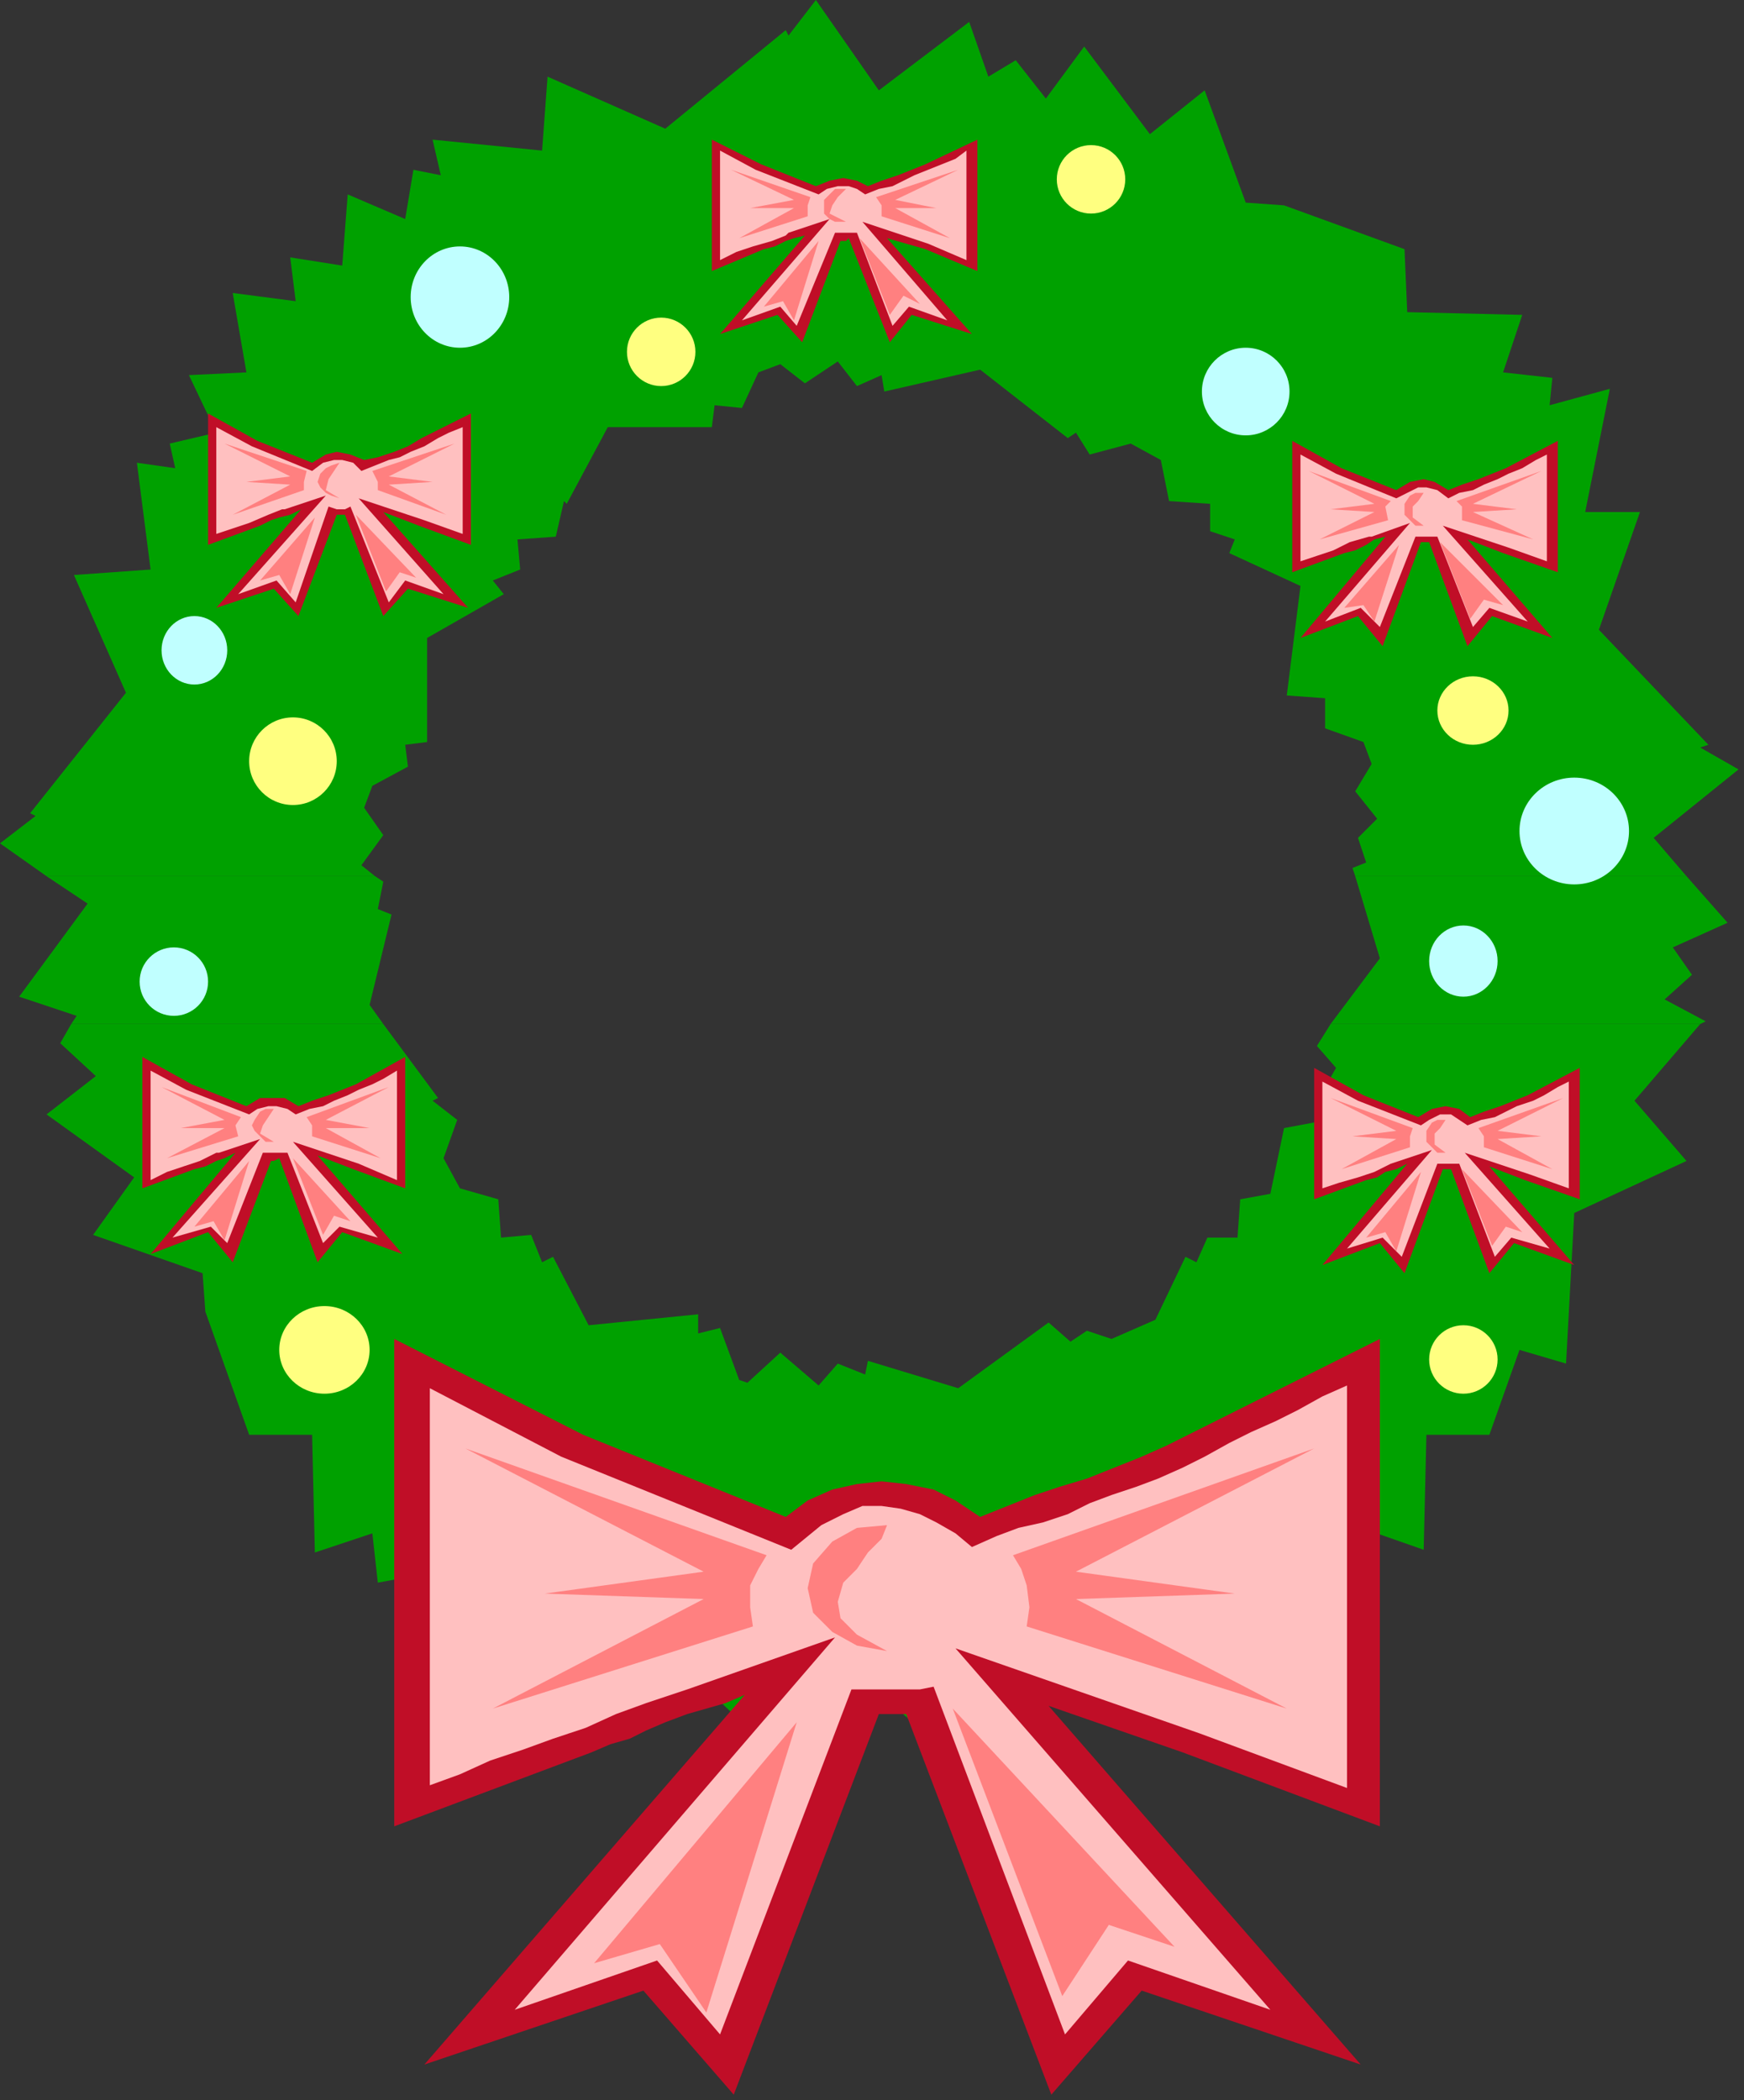<?xml version="1.0" encoding="UTF-8" standalone="no"?>
<svg
   xmlns:dc="http://purl.org/dc/elements/1.1/"
   xmlns:cc="http://creativecommons.org/ns#"
   xmlns:rdf="http://www.w3.org/1999/02/22-rdf-syntax-ns#"
   xmlns:svg="http://www.w3.org/2000/svg"
   xmlns="http://www.w3.org/2000/svg"
   xmlns:sodipodi="http://sodipodi.sourceforge.net/DTD/sodipodi-0.dtd"
   xmlns:inkscape="http://www.inkscape.org/namespaces/inkscape"
   version="1.0"
   width="168.54mm"
   height="202.935mm"
   id="svg121"
   sodipodi:docname="DECOR004.WMF">
  <rect width="100%" height="100%" fill="#333333" stroke="none"/>
  <sodipodi:namedview
     pagecolor="#ffffff"
     bordercolor="#666666"
     borderopacity="1"
     objecttolerance="10"
     gridtolerance="10"
     guidetolerance="10"
     inkscape:pageopacity="0"
     inkscape:pageshadow="2"
     inkscape:window-width="640"
     inkscape:window-height="480"
     id="namedview123" />
  <defs
     id="defs3">
    <pattern
       id="WMFhbasepattern"
       patternUnits="userSpaceOnUse"
       width="6"
       height="6"
       x="0"
       y="0" />
  </defs>
  <path
     style="fill:#00a100;fill-rule:evenodd;fill-opacity:1;stroke:none;"
     d="  M 17,320   L 0,308   L 13,298   L 11,297   L 46,253   L 27,210   L 55,208   L 50,169   L 64,171   L 62,162   L 79,158   L 69,137   L 90,136   L 85,107   L 108,110   L 106,94   L 125,97   L 127,71   L 148,80   L 151,62   L 161,64   L 158,51   L 198,55   L 200,28   L 243,47   L 287,11   L 288,13   L 298,0   L 321,33   L 354,8   L 361,28   L 371,22   L 382,36   L 396,17   L 420,49   L 440,33   L 455,74   L 469,75   L 513,91   L 514,114   L 556,115   L 549,136   L 567,138   L 566,148   L 588,142   L 579,187   L 599,187   L 584,230   L 624,272   L 621,273   L 635,281   L 604,306   L 616,320   L 495,320   L 494,317   L 499,315   L 496,306   L 503,299   L 495,289   L 501,279   L 498,271   L 484,266   L 484,255   L 470,254   L 475,214   L 449,202   L 451,197   L 442,194   L 442,184   L 427,183   L 424,168   L 413,162   L 398,166   L 393,158   L 390,160   L 358,135   L 323,143   L 322,137   L 313,141   L 306,132   L 294,140   L 285,133   L 277,136   L 271,149   L 261,148   L 260,156   L 222,156   L 207,184   L 206,183   L 203,196   L 189,197   L 190,208   L 180,212   L 184,217   L 156,233   L 156,271   L 148,272   L 149,280   L 136,287   L 133,295   L 140,305   L 132,316   L 137,320   L 17,320  z "
     id="path5" />
  <path
     style="fill:#00a100;fill-rule:evenodd;fill-opacity:1;stroke:none;"
     d="  M 26,374   L 28,371   L 7,364   L 32,330   L 17,320   L 137,320   L 140,322   L 138,332   L 143,334   L 135,367   L 140,374   L 26,374  z "
     id="path7" />
  <path
     style="fill:#00a100;fill-rule:evenodd;fill-opacity:1;stroke:none;"
     d="  M 486,374   L 504,350   L 495,320   L 616,320   L 631,337   L 611,346   L 618,356   L 608,365   L 623,373   L 621,374   L 486,374  z "
     id="path9" />
  <path
     style="fill:#00a100;fill-rule:evenodd;fill-opacity:1;stroke:none;"
     d="  M 26,374   L 22,381   L 35,393   L 17,407   L 49,430   L 34,451   L 74,465   L 75,479   L 91,524   L 114,524   L 115,567   L 136,560   L 138,578   L 149,576   L 144,597   L 187,588   L 187,617   L 233,593   L 272,630   L 275,623   L 284,635   L 307,606   L 339,634   L 347,614   L 357,620   L 366,611   L 374,626   L 402,599   L 424,619   L 443,577   L 458,576   L 499,568   L 500,559   L 520,566   L 521,524   L 544,524   L 555,493   L 572,498   L 575,443   L 616,424   L 597,402   L 621,374   L 486,374   L 481,382   L 488,390   L 484,397   L 487,406   L 485,409   L 469,412   L 464,436   L 453,438   L 452,452   L 441,452   L 437,461   L 433,459   L 422,482   L 406,489   L 397,486   L 391,490   L 383,483   L 350,507   L 317,497   L 316,502   L 306,498   L 299,506   L 285,494   L 273,505   L 270,504   L 263,485   L 255,487   L 255,480   L 215,484   L 202,459   L 198,461   L 194,451   L 183,452   L 182,438   L 168,434   L 162,423   L 167,409   L 158,402   L 160,401   L 140,374   L 26,374  z "
     id="path11" />
  <path
     style="fill:#c00e27;fill-rule:evenodd;fill-opacity:1;stroke:none;"
     d="  M 331,626   L 384,765   L 417,727   L 497,754   L 383,623   L 432,640   L 504,667   L 504,489   L 434,524   L 426,528   L 417,532   L 407,536   L 397,540   L 387,543   L 378,546   L 368,550   L 358,554   L 349,548   L 341,544   L 331,542   L 322,541   L 313,542   L 304,544   L 295,548   L 287,554   L 213,524   L 144,489   L 144,667   L 216,640   L 223,637   L 230,635   L 236,632   L 243,629   L 251,626   L 258,624   L 265,622   L 272,619   L 155,754   L 235,727   L 268,765   L 321,626   L 323,626   L 326,626   L 329,626   L 331,626  z "
     id="path13" />
  <path
     style="fill:#ffc0c0;fill-rule:evenodd;fill-opacity:1;stroke:none;"
     d="  M 412,716   L 464,734   L 349,602   L 438,633   L 492,653   L 492,506   L 483,510   L 474,515   L 466,519   L 457,523   L 449,527   L 440,532   L 432,536   L 423,540   L 415,543   L 406,546   L 398,549   L 390,553   L 381,556   L 372,558   L 364,561   L 355,565   L 349,560   L 342,556   L 336,553   L 329,551   L 322,550   L 315,550   L 308,553   L 300,557   L 289,566   L 205,532   L 157,507   L 157,652   L 168,648   L 179,643   L 191,639   L 202,635   L 214,631   L 225,626   L 236,622   L 248,618   L 251,617   L 305,598   L 188,734   L 240,716   L 263,743   L 311,617   L 316,617   L 319,617   L 332,617   L 336,617   L 341,616   L 389,743   L 412,716  z "
     id="path15" />
  <path
     style="fill:#ff8080;fill-rule:evenodd;fill-opacity:1;stroke:none;"
     d="  M 324,557   L 322,562   L 317,567   L 313,573   L 308,578   L 306,585   L 307,591   L 313,597   L 324,603   L 313,601   L 304,596   L 297,589   L 295,580   L 297,571   L 304,563   L 313,558   L 324,557  z "
     id="path17" />
  <path
     style="fill:#ff8080;fill-rule:evenodd;fill-opacity:1;stroke:none;"
     d="  M 280,568   L 170,529   L 257,574   L 199,582   L 257,584   L 180,624   L 275,594   L 274,587   L 274,579   L 277,573   L 280,568  z "
     id="path19" />
  <path
     style="fill:#ff8080;fill-rule:evenodd;fill-opacity:1;stroke:none;"
     d="  M 370,568   L 480,529   L 393,574   L 451,582   L 393,584   L 470,624   L 375,594   L 376,587   L 375,579   L 373,573   L 370,568  z "
     id="path21" />
  <path
     style="fill:#ff8080;fill-rule:evenodd;fill-opacity:1;stroke:none;"
     d="  M 291,629   L 217,717   L 241,710   L 258,735   L 291,629  z "
     id="path23" />
  <path
     style="fill:#ff8080;fill-rule:evenodd;fill-opacity:1;stroke:none;"
     d="  M 348,624   L 429,711   L 405,703   L 388,729   L 348,624  z "
     id="path25" />
  <path
     style="fill:#c00e27;fill-rule:evenodd;fill-opacity:1;stroke:none;"
     d="  M 102,423   L 116,461   L 125,450   L 147,458   L 116,422   L 129,427   L 148,434   L 148,386   L 130,396   L 125,398   L 120,400   L 114,402   L 109,404   L 104,401   L 99,401   L 95,401   L 90,404   L 70,396   L 52,386   L 52,434   L 71,427   L 75,426   L 79,424   L 82,423   L 86,421   L 55,458   L 76,450   L 85,461   L 99,424   L 100,424   L 102,423  z "
     id="path27" />
  <path
     style="fill:#ffc0c0;fill-rule:evenodd;fill-opacity:1;stroke:none;"
     d="  M 124,448   L 138,452   L 107,417   L 131,425   L 145,431   L 145,391   L 140,394   L 136,396   L 131,398   L 127,400   L 122,402   L 118,404   L 113,405   L 108,407   L 105,405   L 101,404   L 98,404   L 94,405   L 91,407   L 68,398   L 55,391   L 55,431   L 61,428   L 67,426   L 73,424   L 79,421   L 80,421   L 95,416   L 63,452   L 77,448   L 83,454   L 96,421   L 105,421   L 118,454   L 124,448  z "
     id="path29" />
  <path
     style="fill:#ff8080;fill-rule:evenodd;fill-opacity:1;stroke:none;"
     d="  M 100,405   L 98,408   L 96,411   L 95,414   L 100,417   L 97,417   L 95,415   L 93,413   L 92,411   L 93,409   L 95,406   L 97,405   L 100,405  z "
     id="path31" />
  <path
     style="fill:#ff8080;fill-rule:evenodd;fill-opacity:1;stroke:none;"
     d="  M 88,408   L 59,397   L 82,409   L 66,412   L 82,412   L 61,423   L 87,415   L 86,411   L 88,408  z "
     id="path33" />
  <path
     style="fill:#ff8080;fill-rule:evenodd;fill-opacity:1;stroke:none;"
     d="  M 112,408   L 142,397   L 119,409   L 135,412   L 119,412   L 139,423   L 114,415   L 114,411   L 112,408  z "
     id="path35" />
  <path
     style="fill:#ff8080;fill-rule:evenodd;fill-opacity:1;stroke:none;"
     d="  M 91,424   L 71,448   L 78,446   L 82,453   L 91,424  z "
     id="path37" />
  <path
     style="fill:#ff8080;fill-rule:evenodd;fill-opacity:1;stroke:none;"
     d="  M 107,423   L 128,446   L 122,444   L 118,451   L 107,423  z "
     id="path39" />
  <path
     style="fill:#c00e27;fill-rule:evenodd;fill-opacity:1;stroke:none;"
     d="  M 530,427   L 544,465   L 553,454   L 575,462   L 544,426   L 557,431   L 577,438   L 577,390   L 558,400   L 553,402   L 548,404   L 542,406   L 537,408   L 533,405   L 528,404   L 523,405   L 518,408   L 498,400   L 480,390   L 480,438   L 499,431   L 503,430   L 506,428   L 510,427   L 514,425   L 483,462   L 504,454   L 513,465   L 527,427   L 530,427  z "
     id="path41" />
  <path
     style="fill:#ffc0c0;fill-rule:evenodd;fill-opacity:1;stroke:none;"
     d="  M 552,452   L 566,456   L 535,421   L 559,429   L 573,434   L 573,395   L 569,397   L 564,400   L 560,402   L 554,404   L 550,406   L 546,408   L 541,409   L 536,411   L 533,409   L 530,407   L 526,407   L 522,409   L 519,411   L 496,402   L 483,395   L 483,434   L 489,432   L 496,430   L 502,428   L 508,425   L 508,425   L 523,420   L 492,456   L 505,452   L 512,459   L 525,425   L 527,425   L 530,425   L 533,425   L 546,459   L 552,452  z "
     id="path43" />
  <path
     style="fill:#ff8080;fill-rule:evenodd;fill-opacity:1;stroke:none;"
     d="  M 528,409   L 526,412   L 524,414   L 524,418   L 528,421   L 525,421   L 523,419   L 521,417   L 521,415   L 521,413   L 523,410   L 525,409   L 528,409  z "
     id="path45" />
  <path
     style="fill:#ff8080;fill-rule:evenodd;fill-opacity:1;stroke:none;"
     d="  M 516,412   L 486,401   L 510,413   L 494,415   L 510,416   L 490,427   L 515,419   L 515,415   L 516,412  z "
     id="path47" />
  <path
     style="fill:#ff8080;fill-rule:evenodd;fill-opacity:1;stroke:none;"
     d="  M 540,412   L 571,401   L 547,413   L 563,415   L 547,416   L 567,427   L 542,419   L 542,415   L 540,412  z "
     id="path49" />
  <path
     style="fill:#ff8080;fill-rule:evenodd;fill-opacity:1;stroke:none;"
     d="  M 519,428   L 499,452   L 506,450   L 510,457   L 519,428  z "
     id="path51" />
  <path
     style="fill:#ff8080;fill-rule:evenodd;fill-opacity:1;stroke:none;"
     d="  M 534,427   L 556,450   L 550,448   L 545,455   L 534,427  z "
     id="path53" />
  <path
     style="fill:#c00e27;fill-rule:evenodd;fill-opacity:1;stroke:none;"
     d="  M 522,198   L 536,236   L 545,225   L 567,233   L 536,197   L 549,202   L 569,209   L 569,161   L 550,171   L 545,173   L 540,175   L 534,177   L 529,179   L 524,176   L 520,175   L 515,176   L 510,179   L 490,171   L 472,161   L 472,209   L 491,202   L 495,201   L 499,199   L 502,197   L 506,196   L 475,233   L 496,225   L 505,236   L 519,198   L 522,198  z "
     id="path55" />
  <path
     style="fill:#ffc0c0;fill-rule:evenodd;fill-opacity:1;stroke:none;"
     d="  M 544,222   L 558,227   L 527,192   L 551,200   L 565,205   L 565,166   L 561,168   L 556,171   L 551,173   L 547,175   L 542,177   L 538,179   L 533,180   L 529,182   L 525,179   L 521,178   L 518,178   L 514,180   L 510,182   L 488,173   L 475,166   L 475,205   L 481,203   L 487,201   L 493,198   L 500,196   L 501,196   L 515,191   L 484,227   L 497,222   L 504,229   L 517,196   L 519,196   L 522,196   L 525,196   L 538,229   L 544,222  z "
     id="path57" />
  <path
     style="fill:#ff8080;fill-rule:evenodd;fill-opacity:1;stroke:none;"
     d="  M 520,180   L 518,183   L 516,185   L 516,189   L 520,192   L 517,192   L 515,190   L 513,188   L 513,186   L 513,184   L 515,181   L 517,180   L 520,180  z "
     id="path59" />
  <path
     style="fill:#ff8080;fill-rule:evenodd;fill-opacity:1;stroke:none;"
     d="  M 508,183   L 478,172   L 502,184   L 486,186   L 502,187   L 482,197   L 507,190   L 506,185   L 508,183  z "
     id="path61" />
  <path
     style="fill:#ff8080;fill-rule:evenodd;fill-opacity:1;stroke:none;"
     d="  M 532,183   L 563,172   L 538,184   L 554,186   L 538,187   L 560,197   L 534,190   L 534,185   L 532,183  z "
     id="path63" />
  <path
     style="fill:#ff8080;fill-rule:evenodd;fill-opacity:1;stroke:none;"
     d="  M 511,199   L 491,222   L 498,221   L 502,227   L 511,199  z "
     id="path65" />
  <path
     style="fill:#ff8080;fill-rule:evenodd;fill-opacity:1;stroke:none;"
     d="  M 526,198   L 549,221   L 542,219   L 537,226   L 526,198  z "
     id="path67" />
  <path
     style="fill:#c00e27;fill-rule:evenodd;fill-opacity:1;stroke:none;"
     d="  M 310,87   L 325,125   L 333,115   L 355,122   L 324,87   L 338,91   L 357,99   L 357,51   L 338,60   L 333,62   L 328,64   L 322,66   L 317,68   L 313,66   L 308,65   L 303,66   L 298,68   L 278,60   L 260,51   L 260,99   L 279,91   L 283,90   L 287,88   L 290,87   L 294,86   L 263,122   L 284,115   L 293,125   L 307,88   L 309,88   L 310,87  z "
     id="path69" />
  <path
     style="fill:#ffc0c0;fill-rule:evenodd;fill-opacity:1;stroke:none;"
     d="  M 332,112   L 346,117   L 315,81   L 339,89   L 353,95   L 353,55   L 349,58   L 344,60   L 339,62   L 334,64   L 330,66   L 326,68   L 321,69   L 316,71   L 313,69   L 310,68   L 306,68   L 302,69   L 299,71   L 276,62   L 263,55   L 263,95   L 269,92   L 275,90   L 282,88   L 287,86   L 288,85   L 303,80   L 271,117   L 285,112   L 291,119   L 305,85   L 313,85   L 326,119   L 332,112  z "
     id="path71" />
  <path
     style="fill:#ff8080;fill-rule:evenodd;fill-opacity:1;stroke:none;"
     d="  M 309,69   L 306,72   L 304,75   L 303,78   L 309,81   L 305,81   L 303,80   L 301,78   L 301,75   L 301,73   L 303,71   L 305,69   L 309,69  z "
     id="path73" />
  <path
     style="fill:#ff8080;fill-rule:evenodd;fill-opacity:1;stroke:none;"
     d="  M 296,72   L 267,62   L 290,73   L 274,76   L 290,76   L 270,87   L 295,79   L 295,75   L 296,72  z "
     id="path75" />
  <path
     style="fill:#ff8080;fill-rule:evenodd;fill-opacity:1;stroke:none;"
     d="  M 320,72   L 350,62   L 327,73   L 342,76   L 327,76   L 347,87   L 322,79   L 322,75   L 320,72  z "
     id="path77" />
  <path
     style="fill:#ff8080;fill-rule:evenodd;fill-opacity:1;stroke:none;"
     d="  M 299,88   L 279,112   L 286,110   L 290,117   L 299,88  z "
     id="path79" />
  <path
     style="fill:#ff8080;fill-rule:evenodd;fill-opacity:1;stroke:none;"
     d="  M 314,87   L 336,111   L 330,108   L 325,115   L 314,87  z "
     id="path81" />
  <path
     style="fill:#c00e27;fill-rule:evenodd;fill-opacity:1;stroke:none;"
     d="  M 126,188   L 140,225   L 149,215   L 171,222   L 140,187   L 153,192   L 172,199   L 172,151   L 154,160   L 149,163   L 144,165   L 138,167   L 133,168   L 128,166   L 123,165   L 119,166   L 114,169   L 94,161   L 76,151   L 76,199   L 95,192   L 99,190   L 102,189   L 106,188   L 110,186   L 79,222   L 100,215   L 109,225   L 123,188   L 126,188  z "
     id="path83" />
  <path
     style="fill:#ffc0c0;fill-rule:evenodd;fill-opacity:1;stroke:none;"
     d="  M 148,212   L 162,217   L 131,182   L 155,190   L 169,195   L 169,156   L 164,158   L 160,160   L 155,163   L 150,165   L 146,167   L 142,168   L 137,170   L 132,172   L 129,169   L 125,168   L 122,168   L 118,169   L 114,172   L 92,163   L 79,156   L 79,195   L 85,193   L 91,191   L 98,188   L 103,186   L 104,186   L 119,181   L 87,217   L 101,212   L 108,220   L 120,185   L 123,186   L 126,186   L 128,185   L 142,220   L 148,212  z "
     id="path85" />
  <path
     style="fill:#ff8080;fill-rule:evenodd;fill-opacity:1;stroke:none;"
     d="  M 124,169   L 122,172   L 120,175   L 119,179   L 124,182   L 121,181   L 119,180   L 117,178   L 116,176   L 117,173   L 119,171   L 121,170   L 124,169  z "
     id="path87" />
  <path
     style="fill:#ff8080;fill-rule:evenodd;fill-opacity:1;stroke:none;"
     d="  M 112,172   L 82,162   L 106,174   L 90,176   L 106,177   L 85,188   L 111,179   L 111,176   L 112,172  z "
     id="path89" />
  <path
     style="fill:#ff8080;fill-rule:evenodd;fill-opacity:1;stroke:none;"
     d="  M 136,172   L 166,162   L 142,174   L 158,176   L 142,177   L 163,188   L 138,179   L 138,176   L 136,172  z "
     id="path91" />
  <path
     style="fill:#ff8080;fill-rule:evenodd;fill-opacity:1;stroke:none;"
     d="  M 115,189   L 95,212   L 102,210   L 106,217   L 115,189  z "
     id="path93" />
  <path
     style="fill:#ff8080;fill-rule:evenodd;fill-opacity:1;stroke:none;"
     d="  M 130,188   L 152,211   L 146,209   L 141,216   L 130,188  z "
     id="path95" />
  <ellipse
     style="fill:#ffff80;fill-rule:evenodd;fill-opacity:1;stroke:none;"
     cx="107"
     cy="278"
     rx="16"
     ry="16"
     id="ellipse97" />
  <ellipse
     style="fill:#ffff80;fill-rule:evenodd;fill-opacity:1;stroke:none;"
     cx="118.5"
     cy="493"
     rx="16.5"
     ry="16"
     id="ellipse99" />
  <ellipse
     style="fill:#ffff80;fill-rule:evenodd;fill-opacity:1;stroke:none;"
     cx="538"
     cy="259.5"
     rx="13"
     ry="12.5"
     id="ellipse101" />
  <ellipse
     style="fill:#ffff80;fill-rule:evenodd;fill-opacity:1;stroke:none;"
     cx="241.5"
     cy="128.5"
     rx="12.5"
     ry="12.5"
     id="ellipse103" />
  <ellipse
     style="fill:#ffff80;fill-rule:evenodd;fill-opacity:1;stroke:none;"
     cx="534.5"
     cy="496.5"
     rx="12.5"
     ry="12.5"
     id="ellipse105" />
  <ellipse
     style="fill:#ffff80;fill-rule:evenodd;fill-opacity:1;stroke:none;"
     cx="398.5"
     cy="65.5"
     rx="12.5"
     ry="12.5"
     id="ellipse107" />
  <ellipse
     style="fill:#c0ffff;fill-rule:evenodd;fill-opacity:1;stroke:none;"
     cx="575"
     cy="303.5"
     rx="20"
     ry="19.5"
     id="ellipse109" />
  <ellipse
     style="fill:#c0ffff;fill-rule:evenodd;fill-opacity:1;stroke:none;"
     cx="534.5"
     cy="351"
     rx="12.5"
     ry="13"
     id="ellipse111" />
  <ellipse
     style="fill:#c0ffff;fill-rule:evenodd;fill-opacity:1;stroke:none;"
     cx="63.5"
     cy="358.5"
     rx="12.5"
     ry="12.5"
     id="ellipse113" />
  <ellipse
     style="fill:#c0ffff;fill-rule:evenodd;fill-opacity:1;stroke:none;"
     cx="71"
     cy="237.5"
     rx="12"
     ry="12.5"
     id="ellipse115" />
  <ellipse
     style="fill:#c0ffff;fill-rule:evenodd;fill-opacity:1;stroke:none;"
     cx="455"
     cy="143"
     rx="16"
     ry="16"
     id="ellipse117" />
  <ellipse
     style="fill:#c0ffff;fill-rule:evenodd;fill-opacity:1;stroke:none;"
     cx="168"
     cy="108.5"
     rx="18"
     ry="18.5"
     id="ellipse119" />
</svg>
